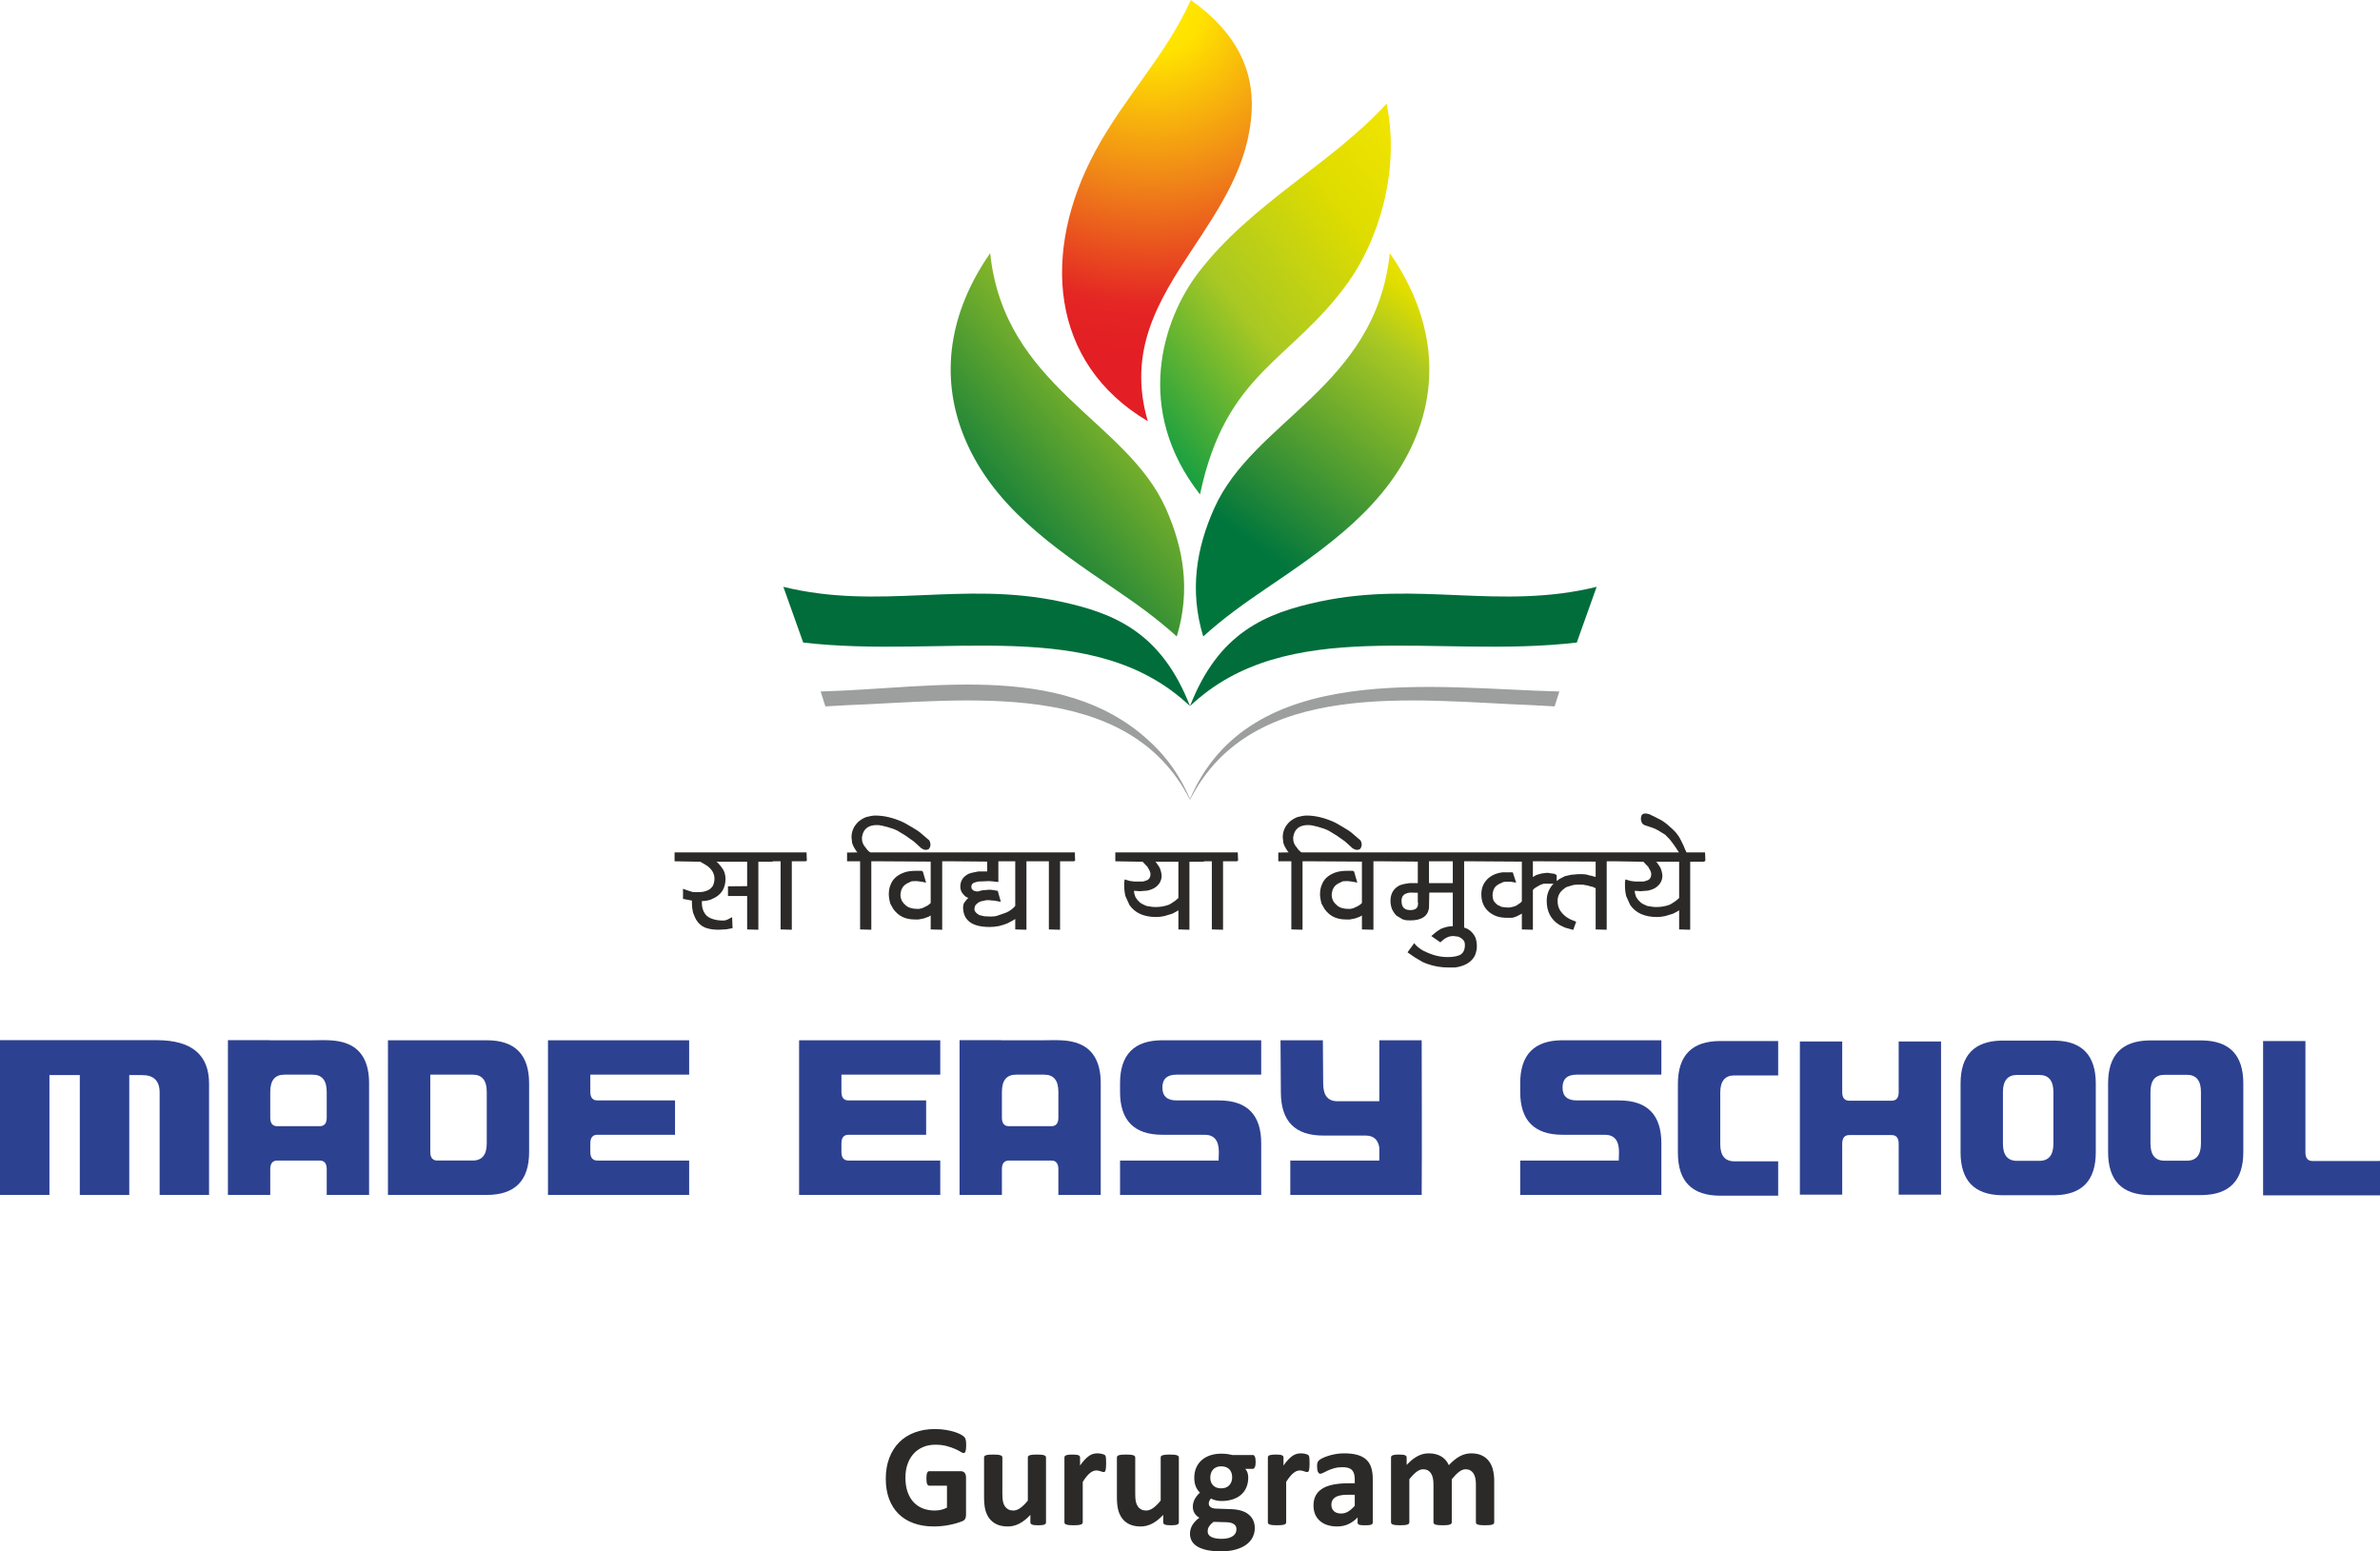 <?xml version="1.0" encoding="UTF-8"?>
<!DOCTYPE svg PUBLIC "-//W3C//DTD SVG 1.1//EN" "http://www.w3.org/Graphics/SVG/1.1/DTD/svg11.dtd">
<!-- Creator: CorelDRAW -->
<svg xmlns="http://www.w3.org/2000/svg" xml:space="preserve" width="121.175mm" height="78.975mm" version="1.1" style="shape-rendering:geometricPrecision; text-rendering:geometricPrecision; image-rendering:optimizeQuality; fill-rule:evenodd; clip-rule:evenodd"
viewBox="0 0 12103.3 7888.19"
 xmlns:xlink="http://www.w3.org/1999/xlink"
 xmlns:xodm="http://www.corel.com/coreldraw/odm/2003">
 <defs>
  <style type="text/css">
   <![CDATA[
    .fil5 {fill:#9D9E9E}
    .fil6 {fill:#E31E24}
    .fil4 {fill:#016D3B}
    .fil8 {fill:#2B2A29;fill-rule:nonzero}
    .fil7 {fill:#2D4191;fill-rule:nonzero}
    .fil1 {fill:url(#id4)}
    .fil2 {fill:url(#id5)}
    .fil0 {fill:url(#id6)}
    .fil3 {fill:url(#id7)}
   ]]>
  </style>
    <mask id="id0">
  <linearGradient id="id1" gradientUnits="userSpaceOnUse" x1="6051.63" y1="6849.65" x2="10558.95" y2="6849.65">
   <stop offset="0" style="stop-opacity:1; stop-color:white"/>
   <stop offset="1" style="stop-opacity:0; stop-color:white"/>
  </linearGradient>
     <rect style="fill:url(#id1)" x="6042.84" y="6789.11" width="4524.91" height="121.08"/>
    </mask>
    <mask id="id2">
  <linearGradient id="id3" gradientUnits="userSpaceOnUse" x1="6084.78" y1="6849.65" x2="1544.36" y2="6849.65">
   <stop offset="0" style="stop-opacity:1; stop-color:white"/>
   <stop offset="1" style="stop-opacity:0; stop-color:white"/>
  </linearGradient>
     <rect style="fill:url(#id3)" x="1535.55" y="6789.11" width="4558.03" height="121.08"/>
    </mask>
  <linearGradient id="id4" gradientUnits="userSpaceOnUse" x1="5671.16" y1="2177.9" x2="7301.68" y2="863.4">
   <stop offset="0" style="stop-opacity:1; stop-color:#009846"/>
   <stop offset="0.42" style="stop-opacity:1; stop-color:#A9C823"/>
   <stop offset="0.761" style="stop-opacity:1; stop-color:#DEDC00"/>
   <stop offset="1" style="stop-opacity:1; stop-color:#F1E400"/>
  </linearGradient>
  <linearGradient id="id5" gradientUnits="userSpaceOnUse" x1="4915.45" y1="2640.72" x2="6169.75" y2="1563.69">
   <stop offset="0" style="stop-opacity:1; stop-color:#00763D"/>
   <stop offset="0.741" style="stop-opacity:1; stop-color:#A9C823"/>
   <stop offset="0.902" style="stop-opacity:1; stop-color:#DEDC00"/>
   <stop offset="1" style="stop-opacity:1; stop-color:#F1E400"/>
  </linearGradient>
  <linearGradient id="id6" gradientUnits="userSpaceOnUse" xlink:href="#id5" x1="6416.38" y1="2803.05" x2="7409.73" y2="1496.94">
  </linearGradient>
  <radialGradient id="id7" gradientUnits="userSpaceOnUse" gradientTransform="matrix(1.675 0.055 -0.055 1.675 -3958 -335)" cx="5864.23" cy="21.41" r="1070.84" fx="5864.23" fy="21.41">
   <stop offset="0" style="stop-opacity:1; stop-color:#FFED00"/>
   <stop offset="0.141" style="stop-opacity:1; stop-color:#FFE200"/>
   <stop offset="0.502" style="stop-opacity:1; stop-color:#F08618"/>
   <stop offset="0.851" style="stop-opacity:1; stop-color:#E42624"/>
   <stop offset="1" style="stop-opacity:1; stop-color:#E31E24"/>
  </radialGradient>
 </defs>
 <g id="Layer_x0020_1">
  <g id="_1862765142416">
   <path class="fil0" d="M6118.84 3236.26c-70.61,-233.55 -35.26,-448.02 56.29,-652.4 201.43,-449.53 821.61,-616.55 892.66,-1296.7 211.57,304.2 254.17,625.29 136.89,923.04 -141.4,359.19 -461.17,575.52 -767.27,783.14 -106.77,72.43 -214.16,148.48 -318.57,242.92z"/>
   <path class="fil1" d="M6102.56 2514.19c-337.82,-431.15 -191.01,-889.42 -7.57,-1129.02 268.07,-350.15 676.55,-551.71 956.54,-858.12 72.33,354.98 -50.41,705.8 -194.94,907.65 -290.6,405.91 -622.95,454.2 -754.03,1079.49z"/>
   <path class="fil2" d="M5984.45 3236.26c70.62,-233.55 35.29,-448.02 -56.28,-652.4 -201.43,-449.53 -821.61,-616.55 -892.66,-1296.7 -211.55,304.2 -254.18,625.29 -136.9,923.04 141.41,359.19 461.2,575.52 767.28,783.14 106.75,72.43 214.17,148.48 318.56,242.92z"/>
   <path class="fil3" d="M5837.1 2141.68c-501.33,-296.65 -541.8,-863.19 -267.01,-1372.92 149.26,-276.81 361.21,-490.35 485.77,-768.75 237.42,168.14 318.63,360.41 309.54,559.57 -12.75,278.66 -161.83,495.05 -303.18,709.35 -170.61,258.67 -330.02,514.33 -225.11,872.75z"/>
   <path class="fil4" d="M6051.68 3590.36c145.79,-374.36 383.39,-473.22 662.87,-532.38 498.47,-105.17 914.78,46.3 1405.05,-74.07l-100.96 283.2c-715.71,84.15 -1474.26,-142.96 -1966.95,323.26 -145.83,-374.36 -383.44,-473.22 -662.91,-532.38 -498.48,-105.17 -914.78,46.3 -1405.1,-74.07l100.96 283.2c715.72,84.17 1474.24,-142.96 1967.04,323.26z"/>
   <path class="fil5" d="M6051.64 4062.77c-14.44,-33.8 -30.3,-65.59 -47.5,-95.64l-0.09 -0.11c-22.86,-39.86 -48.13,-76.53 -75.48,-110.12l-3.93 -4.64c-5.72,-6.91 -11.47,-13.79 -17.35,-20.43l-0.19 -0.21c-7.03,-7.91 -14.12,-15.66 -21.39,-23.22l-2.7 -2.73c-437.9,-452.15 -1131.45,-305.4 -1705.51,-289.82l-0.05 0 -4.1 0.09 24.03 75.84c48.03,-2.65 102.55,-5.85 114.95,-6.31 592.37,-22.61 1421.95,-141.33 1738.07,479.39l2.16 0 0.29 0c316.13,-620.72 1145.7,-502 1738.07,-479.39 12.42,0.46 66.93,3.67 114.95,6.31l24.03 -75.82c-632.75,-15.01 -1574.15,-164.56 -1878.28,546.81z"/>
   <polygon class="fil6" style="mask:url(#id0)" points="10558.95,6797.92 6051.65,6797.92 6051.65,6901.38 10558.95,6901.38 "/>
   <polygon class="fil6" style="mask:url(#id2)" points="1544.36,6797.92 6084.77,6797.92 6084.77,6901.38 1544.36,6901.38 "/>
   <path class="fil7" d="M1972.89 5289.48l502.43 0c143.64,0 215.47,72.9 215.47,218.47l0 349.52c0,145.59 -71.83,218.46 -215.47,218.46l-502.43 0 0 -670.73 215.32 0 0 452.27c0,29.06 11.94,43.6 35.98,43.6l179.48 0c47.77,0 71.66,-29.06 71.66,-87.23l0 -262.27c0,-58.16 -23.88,-87.23 -71.66,-87.23l-430.77 0 0 -174.86z"/>
   <path class="fil7" d="M1771.49 5309.24c70.3,30.6 105.46,96.88 105.46,198.72l0 567.98 -215.46 0 0 -131.04c0,-29.09 -11.94,-43.83 -35.83,-43.83l-215.31 0c-23.85,0 -35.81,14.5 -35.99,43.15l0 131.71 -0.01 0 -215.29 0 0 -415.06 0 -29.57 0 -109.34 0 -14.01 0 -219.02 211.86 0 0 0.58 3.44 -0.02 210.71 0c61.07,0 127.92,-5.73 186.41,19.75zm-397.12 374.25c0.18,28.59 12.14,42.94 35.99,42.94l215.31 0c23.89,0 35.83,-14.54 35.83,-43.62l0 -131.23c0,-58.17 -23.89,-87.24 -71.68,-87.24l-143.62 0c-47.89,0 -71.83,29.07 -71.83,87.24l0 131.9z"/>
   <path class="fil7" d="M657.36 5466.6l0 609.24 -2.04 0 0 0.35 -247.45 0 0 -0.35 -2.05 0 0 -609.24 -154.43 0 0 609.09 -251.39 0 0 -609.09 0 -24.92 0 -63.85 0 -88.81 797.39 0c177.09,0 265.74,74.07 265.74,221.9l0 564.77 -251.31 0 0 -520.31c0,-59.23 -29.54,-88.79 -88.63,-88.79l-65.83 0z"/>
   <path class="fil7" d="M4063.74 5289.49l717.88 0 0 174.85 -502.59 0 0 87.24c0,29.24 11.96,43.79 35.99,43.79l394.79 0 0 174.67 -394.79 0c-24.03,0 -35.99,14.55 -35.99,43.8l0 43.63c0,29.07 11.96,43.6 35.99,43.6l466.6 0 0 174.86 -502.59 0 -215.3 0 0 -218.46 0 -393.13 0 -59.14 0 -115.71z"/>
   <path class="fil7" d="M7014.42 6075.93l-452.73 0 0 -174.86 452.73 0 0 -65.92c-6.38,-40.76 -29.98,-61.08 -69.92,-61.08l-215.46 0c-143.46,0 -214.34,-72.88 -215.29,-218.46l-1.78 -266.12 215.31 0 1.76 222.48c0.46,58.15 24.04,87.44 71.83,87.44l213.55 0 0 -309.92 215.46 0c0,262.27 1.78,524.21 0,786.44l-12.08 0 -203.38 0z"/>
   <path class="fil7" d="M5492.25 5309.24c70.3,30.6 105.47,96.88 105.47,198.72l0 567.98 -215.46 0 0 -131.04c0,-29.09 -11.95,-43.83 -35.84,-43.83l-215.31 0c-23.86,0 -35.79,14.5 -35.98,43.15l0 131.71 -0.01 0 -215.3 0 0 -415.06 0 -29.57 0 -109.34 0 -14.01 0 -219.02 211.86 0 0 0.58 3.45 -0.02 210.69 0c61.09,0 127.93,-5.73 186.42,19.75zm-397.11 374.25c0.19,28.59 12.12,42.94 35.98,42.94l215.31 0c23.89,0 35.84,-14.54 35.84,-43.62l0 -131.23c0,-58.17 -23.9,-87.24 -71.68,-87.24l-143.63 0c-47.88,0 -71.82,29.07 -71.82,87.24l0 131.9z"/>
   <path class="fil7" d="M6413.79 5289.49l0 174.85 -430.75 0c-47.79,0 -71.84,21.8 -71.84,65.41 0,43.81 24.04,65.61 71.84,65.61l215.3 0c143.63,0 215.46,72.74 215.46,218.47 0,87.36 0,174.72 0,262.09l-717.88 0 0 -174.86 501.18 0 1.25 -43.6c0,-58.15 -23.9,-87.43 -71.68,-87.43l-215.46 0c-143.48,0 -215.3,-72.69 -215.3,-218.46l0 -43.63c0,-145.57 71.82,-218.46 215.3,-218.46l323.12 0 179.47 0z"/>
   <path class="fil7" d="M8448.77 5289.49l0 174.85 -430.74 0c-47.79,0 -71.83,21.8 -71.83,65.41 0,43.81 24.03,65.61 71.83,65.61l215.3 0c143.63,0 215.45,72.74 215.45,218.47 0,87.36 0,174.72 0,262.09l-717.87 0 0 -174.86 501.18 0 1.25 -43.6c0,-58.15 -23.9,-87.43 -71.68,-87.43l-215.45 0c-143.49,0 -215.31,-72.69 -215.31,-218.46l0 -43.63c0,-145.57 71.82,-218.46 215.31,-218.46l323.11 0 179.46 0z"/>
   <path class="fil7" d="M9042.8 5293.39l-294.53 0c-143.64,0 -215.47,72.9 -215.47,218.48l0 349.5c0,145.59 71.83,218.48 215.47,218.48l294.53 0 0 -174.86 -0.35 0 -222.53 0c-47.76,0 -71.66,-29.07 -71.66,-87.23l0 -262.28c0,-58.15 23.89,-87.23 71.66,-87.23l222.88 0 0 -174.86z"/>
   <path class="fil7" d="M9368.47 5553.93c0.19,28.59 12.14,42.96 35.99,42.96l215.31 0c23.89,0 35.83,-14.55 35.83,-43.63l0 -257.54 215.46 0 0 778.65 -215.46 0 0 -259.03c0,-29.08 -11.94,-43.81 -35.83,-43.81l-215.31 0c-23.85,0 -35.8,14.49 -35.99,43.13l0 259.71 0 0 -215.31 0 0 -543.05 0 -29.57 0 -206.04 215.31 0 0 258.21z"/>
   <path class="fil7" d="M10370.81 5902.65l-113.4 0c-47.76,0 -71.66,-29.07 -71.66,-87.23l0 -262.28c0,-58.15 23.89,-87.23 71.66,-87.23l113.4 0c47.78,0 71.67,29.08 71.67,87.23l0 262.28c0,58.16 -23.88,87.23 -71.67,87.23zm78.93 -611.6l-7.26 0 -256.72 0 -7.26 0 0 0.08c-138.8,2.44 -208.2,75.3 -208.2,218.39l0 349.51c0,143.12 69.41,215.98 208.2,218.41l0 0.07 7.26 0 256.72 0 7.26 0 0 -0.07c138.81,-2.44 208.2,-75.29 208.2,-218.41l0 -349.51c0,-143.09 -69.4,-215.96 -208.2,-218.39l0 -0.08z"/>
   <path class="fil7" d="M11121.08 5901.87l-113.4 0c-47.77,0 -71.66,-29.07 -71.66,-87.25l0 -262.25c0,-58.18 23.88,-87.25 71.66,-87.25l113.4 0c47.77,0 71.67,29.07 71.67,87.25l0 262.25c0,58.18 -23.89,87.25 -71.67,87.25zm78.92 -611.59l-7.25 0 -256.72 0 -7.26 0 0 0.07c-138.81,2.43 -208.2,75.3 -208.2,218.39l0 349.51c0,143.11 69.4,215.97 208.2,218.4l0 0.07 7.26 0 256.72 0 7.25 0 0 -0.07c138.81,-2.44 208.21,-75.29 208.21,-218.4l0 -349.51c0,-143.09 -69.41,-215.97 -208.21,-218.39l0 -0.07z"/>
   <path class="fil7" d="M12103.3 6078.23l-594.53 0 0 -784.8 215.31 0 0 566.32c0,29.07 11.95,43.62 35.99,43.62l333.83 0c3.25,0 6.38,-0.14 9.41,-0.41l0 175.26z"/>
   <path class="fil7" d="M2786.74 5289.49l717.88 0 0 174.85 -502.59 0 0 87.24c0,29.23 11.96,43.79 35.99,43.79l394.79 0 0 174.67 -394.79 0c-24.03,0 -35.99,14.55 -35.99,43.8l0 43.63c0,29.07 11.96,43.6 35.99,43.6l466.6 0 0 174.86 -502.59 0 -215.3 0 0 -218.46 0 -393.13 0 -93.39 0 -81.46z"/>
   <path class="fil8" d="M3933.03 4377.13l-3.91 0 0 4.68 -72.57 0 0 345.72 -56.96 -1.56 0 -170.13 -97.56 0 0 -49.17 97.56 -0.77 0 -124.09 -156.1 0 9.37 7.8 14.82 17.82c14.56,17.69 21.85,37.86 21.85,60.61 0,44.1 -17.68,75.96 -53.07,95.75l-22.63 10.79c-14.05,4.69 -28.62,7.02 -43.71,7.02l-0.77 3.12 0 7.03c0,22.37 5.71,41.1 17.16,56.19 7.8,10.93 19.9,19.12 36.29,24.58 16.4,5.46 34.21,8.19 53.46,8.19l12.5 -0.91 13.27 -5.07 21.06 -11.19 2.35 55.93 -30.3 5.73 -39.15 2.33c-29.01,0 -52.68,-3.77 -71.02,-11.31 -18.35,-7.54 -33.17,-20.69 -44.62,-39.41 -5.19,-9.37 -10.54,-21.85 -16.25,-37.47 -3.66,-16.64 -5.46,-31.73 -5.46,-45.26l0 -14.82 -45.27 -8.6 0 -51.5 26.54 9.49 24.96 7.67 21.08 0 9.37 0c16.65,0 32.51,-3.64 47.59,-10.93 8.86,-4.67 16.4,-11.96 22.63,-21.84 5.21,-11.97 7.81,-23.94 7.81,-35.9 0,-23.94 -11.45,-45.01 -34.33,-63.22l-6.25 -3.91 -13.26 -8.59 -9.37 -4.67 -7.8 -5.46 -131.89 -2.35 0 -45.27 501.04 0 1.56 42.93zm170.15 0l-3.91 0 0 2.34 -72.57 0 0 348.07 -56.98 -1.56 0 -346.51 -66.34 0 0 -45.27 198.25 0 1.56 42.93zm629.03 -81.16l-3.12 12.49 -7.03 10.15 -6.25 1.56 -7.02 1.56 -12.49 -2.34 -13.26 -7.81 -4.67 -4.67 -32 -28.89 -42.15 -29.66 -39.8 -24.19c-8.33,-4.16 -16.12,-7.54 -23.41,-10.15 -7.28,-2.6 -16.78,-5.58 -28.48,-8.97 -11.71,-3.38 -21.72,-5.85 -30.05,-7.41 -8.32,-1.56 -16.13,-2.35 -23.4,-2.35 -35.91,0 -59.32,13.53 -70.25,40.59 -1.56,5.19 -2.87,9.75 -3.91,13.65 -1.04,3.91 -1.56,8.46 -1.56,13.65 0,9.37 1.56,17.82 4.67,25.36 3.14,7.54 8.85,16 17.17,25.37l4.69 7.02 3.91 3.13 3.9 4.67 8.58 5.46 79.62 0 1.56 45.27 -76.48 0 0 348.07 -56.98 -1.56 0 -346.51 -66.34 0 0 -44.48 53.08 -0.79 -4.67 -4.67 -10.16 -15.74c-4.68,-7.28 -8.84,-16.39 -12.48,-27.45l-3.14 -28.87c0,-30.84 11.72,-57.23 35.13,-79.23 9.89,-8.85 22.89,-16.77 39.02,-23.54 19.77,-5.19 35.37,-7.8 46.82,-7.8 22.36,0 45.01,2.73 67.89,8.19 22.9,5.47 46.06,13.4 69.46,23.8 2.09,0.52 7.55,3.26 16.4,8.2 8.84,4.93 19.77,11.32 32.77,19.13 8.32,4.67 17.04,10.02 26.15,15.98 9.1,5.99 17.04,12.12 23.79,18.35l38.24 32.78 3.91 9.37 2.35 12.49 -3.91 0.78 3.91 0zm135.78 81.16l-3.9 0 0 2.34 -72.58 0 0 348.07 -58.53 -1.56 0 -71.02 -11.84 6.77 -23.53 8.44 -25.9 5.07 -20.55 0c-23.03,0 -43.44,-4.16 -61.27,-12.62 -17.82,-8.32 -33.55,-21.97 -47.2,-40.84l-14.96 -26.66c-2.08,-6.76 -3.91,-14.82 -5.46,-23.94 -1.56,-9.11 -2.35,-17.17 -2.35,-23.92 0,-16.78 2.6,-32 7.81,-45.54l6.23 -14.17c11.98,-23.02 33.3,-40.05 63.99,-51.11 16.14,-5.73 36.43,-8.6 60.89,-8.6l15.61 0 10.14 0c3.12,0 5.98,1.31 8.59,4.04l16.38 56.06 -28.09 -5.46 -22.63 -2.35c-9.89,0 -16.79,0.27 -20.7,0.79 -3.89,0.52 -8.19,2.35 -12.86,5.46 -19.26,6.76 -32.78,18.73 -40.59,35.9 -2.6,7.81 -4.42,16.39 -5.46,25.75 0,21.33 7.67,38.5 22.9,51.52 13.13,14.56 34.07,21.84 63.08,21.84 2.6,0 5.46,0 8.59,0 6.89,-1.56 11.84,-2.6 15.08,-3.12l23.55 -10.94 11.84 -7.79 8.71 -7.81 0 -210.72 -255.21 -1.56 0 -45.27 388.66 0 1.56 42.93zm429.24 0l-3.91 0 0 2.34 -73.36 0 0 348.07 -56.96 -1.56 0 -53.07 -14.18 8.59 -25.37 13.26c-10.54,4.68 -24.96,9.37 -43.44,14.04 -15.21,3.12 -30.96,4.68 -47.34,4.68 -90,0 -135.02,-33.95 -135.02,-101.72l2.35 -13.9c1.56,-5.21 5.19,-10.93 10.93,-17.18l9.36 -11.58 4.69 -3.13 -8.59 -3.91c-5.2,-2.08 -9.63,-5.44 -13.27,-10.27 -13,-11.97 -19.51,-26.41 -19.51,-43.18 0,-29.27 13.79,-50.99 41.37,-65.03 9.88,-4.3 27.06,-8.46 51.5,-12.62l21.08 0 19.52 0 3.12 0 0 -49.96 -181.85 -1.56 0 -45.27 457.34 0 1.56 42.93zm-134.23 2.34l-85.86 0 0 105.37 -28.1 -3.12 -19.5 -1.58 -36.68 1.58c-9.38,0 -16.27,0.38 -20.69,1.16 -4.42,0.92 -11.06,2.87 -19.91,6.11 -5.19,1.56 -9.37,6.76 -12.49,15.36 0,6.75 0.52,11.58 1.56,14.42 5.21,7.15 10.93,11.33 17.17,12.24l12.49 2.21 24.19 -6.24 37.47 -3.13 6.24 0.79 3.91 0 3.12 0.77 3.12 0 6.25 0.79 9.37 2.35 9.36 0.77 15.61 56.19 -31.22 -5.71 -32 -2.87c-10.4,0 -19.25,1.29 -26.52,3.91 -15.09,1.56 -28.1,8.71 -39.02,21.59 -3.13,5.19 -4.95,11.83 -5.47,20.16 0,10.79 8.07,20.81 24.19,30.17l24.98 6.11 31.22 1.56c6.37,0 12.36,-0.27 18.2,-0.79 5.73,-0.52 11.33,-1.56 16.52,-3.12l36.43 -12.62c15.74,-4.67 31.08,-13.52 45.79,-26.67l10.28 -10.93 0 -226.84zm304.37 -2.34l-3.91 0 0 2.34 -72.57 0 0 348.07 -56.98 -1.56 0 -346.51 -66.33 0 0 -45.27 198.24 0 1.56 42.93zm658.69 0l-3.91 0 0 4.68 -73.36 0 0 345.72 -56.19 -1.56 0 -97.56 -10.92 7.02 -21.22 10.94 -39.28 11.7c-14.17,3.13 -27.96,4.69 -41.61,4.69 -62.31,0 -107.57,-20.3 -135.81,-60.88l-20.41 -45.26c-4.17,-16.66 -6.25,-34.61 -6.25,-53.87l0 -16.38 2.35 -14.83 25.75 7.81 24.19 3.12 39.81 0c4.16,0 10.14,-1.56 17.94,-4.67 15.61,-4.18 23.42,-15.36 23.42,-33.56 0,-4.17 -1.04,-8.86 -3.13,-14.05 -2.08,-5.19 -4.94,-10.41 -8.58,-15.61 -1.57,-5.19 -5.98,-10.93 -13.27,-17.16l-14.82 -15.61 -138.93 -2.35 0 -45.27 452.66 0 1.57 42.93zm-133.46 4.68l-116.28 0 5.46 7.02 10.93 15.48c7.28,10.4 12.23,25.88 14.82,46.56 0,28.5 -13.26,50.48 -39.8,66.09 -8.33,4.54 -19.25,8.44 -32.77,11.58l-39.02 3.12 -28.88 -2.35c0,7.29 0.52,12.24 1.56,14.83l5.47 17.17 10.27 14.82 13.4 13.27c7.27,5.72 18.33,11.44 32.9,17.17 8.97,1.56 16.91,2.87 24.06,3.91 7.02,1.04 14.44,1.56 22.38,1.56 24.58,0 47.59,-4.18 69.19,-12.49l16.39 -10.02 15.73 -10.93 14.18 -12.5 0 -184.3zm303.59 -4.68l-3.91 0 0 2.34 -72.57 0 0 348.07 -56.98 -1.56 0 -346.51 -66.34 0 0 -45.27 198.25 0 1.56 42.93zm629.03 -81.16l-3.12 12.49 -7.03 10.15 -6.25 1.56 -7.02 1.56 -12.49 -2.34 -13.26 -7.81 -4.67 -4.67 -32 -28.89 -42.15 -29.66 -39.8 -24.19c-8.33,-4.16 -16.12,-7.54 -23.41,-10.15 -7.28,-2.6 -16.78,-5.58 -28.48,-8.97 -11.71,-3.38 -21.72,-5.85 -30.05,-7.41 -8.32,-1.56 -16.13,-2.35 -23.4,-2.35 -35.91,0 -59.32,13.53 -70.25,40.59 -1.56,5.19 -2.87,9.75 -3.91,13.65 -1.04,3.91 -1.56,8.46 -1.56,13.65 0,9.37 1.56,17.82 4.67,25.36 3.14,7.54 8.86,16 17.17,25.37l4.69 7.02 3.91 3.13 3.9 4.67 8.58 5.46 79.62 0 1.56 45.27 -76.48 0 0 348.07 -56.98 -1.56 0 -346.51 -66.34 0 0 -44.48 53.08 -0.79 -4.67 -4.67 -10.16 -15.74c-4.68,-7.28 -8.84,-16.39 -12.48,-27.45l-3.14 -28.87c0,-30.84 11.72,-57.23 35.13,-79.23 9.89,-8.85 22.89,-16.77 39.02,-23.54 19.77,-5.19 35.37,-7.8 46.82,-7.8 22.36,0 45.01,2.73 67.9,8.19 22.89,5.47 46.05,13.4 69.45,23.8 2.09,0.52 7.55,3.26 16.4,8.2 8.84,4.93 19.77,11.32 32.77,19.13 8.32,4.67 17.04,10.02 26.15,15.98 9.1,5.99 17.04,12.12 23.79,18.35l38.24 32.78 3.91 9.37 2.35 12.49 -3.91 0.78 3.91 0zm135.78 81.16l-3.9 0 0 2.34 -72.58 0 0 348.07 -58.53 -1.56 0 -71.02 -11.84 6.77 -23.53 8.44 -25.9 5.07 -20.55 0c-23.03,0 -43.44,-4.16 -61.27,-12.62 -17.82,-8.32 -33.55,-21.97 -47.2,-40.84l-14.96 -26.66c-2.08,-6.76 -3.91,-14.82 -5.46,-23.94 -1.56,-9.11 -2.35,-17.17 -2.35,-23.92 0,-16.78 2.6,-32 7.81,-45.54l6.23 -14.17c11.98,-23.02 33.3,-40.05 63.99,-51.11 16.14,-5.73 36.43,-8.6 60.89,-8.6l15.61 0 10.14 0c3.12,0 5.98,1.31 8.59,4.04l16.38 56.06 -28.09 -5.46 -22.63 -2.35c-9.89,0 -16.79,0.27 -20.7,0.79 -3.89,0.52 -8.19,2.35 -12.86,5.46 -19.26,6.76 -32.78,18.73 -40.59,35.9 -2.6,7.81 -4.42,16.39 -5.46,25.75 0,21.33 7.67,38.5 22.9,51.52 13.13,14.56 34.07,21.84 63.08,21.84 2.6,0 5.46,0 8.59,0 6.89,-1.56 11.84,-2.6 15.08,-3.12l23.55 -10.94 11.84 -7.79 8.71 -7.81 0 -210.72 -255.21 -1.56 0 -45.27 388.66 0 1.56 42.93zm461.25 0l-3.91 0 0 2.34 -72.57 0 0 348.07 -57.75 -1.56 0 -187.3 -119.42 0 -1.56 78.44c-6.23,41.88 -37.98,62.83 -95.21,62.83 -9.37,0 -16.13,-0.27 -20.3,-0.79 -4.17,-0.52 -10.4,-2.08 -18.73,-4.67l-31.22 -18.73c-8.31,-8.33 -15.86,-19.27 -22.62,-32.79 -5.2,-14.03 -7.8,-28.09 -7.8,-42.13 0,-37.99 16.51,-64.78 49.42,-80.39l19.64 -5.47 29.02 -4.67 40.84 0 0 -109.27 -178.73 -1.56 0 -45.27 489.34 0 1.56 42.93zm-131.9 117.06l-2.33 0 0 -114.72 -120.98 0 0 110.83 123.3 0 0 3.9zm-180.27 91.7l0 -46.44 -40.98 -0.78 -13.91 3.12 -7.68 3.13c-5.71,1.95 -10.92,6.63 -15.47,13.92 -3.13,6.1 -4.68,12.62 -4.68,19.25 0,14.43 2.34,25.62 7.02,33.29 7.29,10.81 19.78,16.27 37.47,16.27 16.13,0 27.31,-3.91 33.56,-11.58l4.68 -10.15 1.56 -13.14 -1.56 -6.89zm300.46 227.49c0,13.14 -3.39,28.37 -10.15,45.67 -7.28,14.04 -17.95,26.14 -32,36.16 -18.2,12.49 -41.35,20.68 -69.45,24.32l-31.22 0c-19.77,0 -38.88,-1.56 -57.36,-4.68 -18.47,-3.12 -37.59,-8.33 -57.35,-15.6 -10.94,-3.65 -22.38,-9.37 -34.34,-17.17l-24.98 -14.83 -35.89 -24.97 34.33 -46.83c8.32,13.27 23.94,26.28 46.82,39.15 21.32,10.54 41.88,18.6 61.66,23.94 19.77,5.32 40.57,7.93 62.44,7.93 23.92,0 44.23,-3.39 60.87,-10.28 17.17,-8.98 25.76,-26.15 25.76,-51.51 0,-7.93 -1.31,-14.31 -3.91,-18.99 -6.76,-10.54 -16.91,-18.21 -30.43,-23.03l-23.42 -3.12c-12.49,0 -23.15,2.21 -31.98,6.5l-14.05 7.42 -21.08 18.08 -46.05 -32 26.54 -22.23 21.84 -14.18c11.45,-4.81 21.85,-8.2 31.21,-10.41 9.37,-2.08 20.56,-3.12 33.56,-3.12 13.01,0 22.24,0.38 27.71,1.17 5.46,0.78 13.13,2.47 23.02,5.06 27.06,6.38 47.34,23.67 60.88,51.9 4.67,13.67 7.02,28.89 7.02,45.66zm405.84 -319.97l-3.27 0 -0.64 2.34 -11.71 -2.34 -31.21 0 -10.16 0 -9.36 0 -10.93 3.91 -9.37 3.9 -18.73 10.93c-6.24,3.26 -11.46,7.67 -15.61,13.4l0 201.99 -56.19 -1.56 0 -80.39 -21.97 11.85 -14.18 5.85 -12.62 3.38c-7.28,0 -12.1,0 -14.18,0l-13.25 0c-18.48,0 -34.61,-2.21 -48.78,-6.63 -14.17,-4.42 -28.1,-12.1 -41.75,-22.89 -26.15,-21.85 -39.28,-51.91 -39.28,-90.27 0,-35.25 13.53,-63.73 40.57,-85.58 18.23,-13.92 40.07,-22.51 65.57,-25.63l24.19 0 29.66 0 17.17 52.29 -28.1 -4.67 -13.26 0c-9.37,0 -16,0.25 -19.91,0.77 -3.91,0.52 -8.46,2.35 -13.65,5.46 -20.3,7.29 -33.57,18.73 -39.8,34.34 -3.64,9.89 -5.46,19.26 -5.46,28.1 0,9.89 1.83,19.25 5.46,28.1 4.28,6.77 10.79,13.79 19.77,21.08l21.33 10.14 26.8 3.13 13.38 0 14.19 -3.13c11.05,-2.08 19.5,-5.46 25.23,-10.14l14.17 -9.37 8.71 -8.59 0 -202.13 -238.82 -1.56 0 -45.27 356.67 0 1.56 45.27 -63.22 0 0 82.73 -2.35 -1.56 7.81 -4.69 5.46 -3.12 8.59 -4.68 25.75 -7.02 25.75 -3.12c7.29,0 12.24,0.52 14.83,1.56l14.82 2.34c4.18,0 7.55,0.52 10.15,1.56 2.61,1.05 5.98,3.13 10.16,6.25l0 43.7zm331.67 -116.28l-3.91 0 0 2.34 -73.36 0 0 348.07 -56.19 -1.56 0 -209.8 -6.23 -2.35 -9.5 -4.67 -11.83 -2.48 -12.5 -3.91 -13.39 -2.33 -11.84 -2.35 -22.77 0c-8.44,0 -14.69,0.26 -18.98,0.78 -4.18,0.52 -11.2,2.34 -21.22,5.47l-18.08 5.44c-5.19,2.1 -10.79,5.73 -16.51,10.94 -20.43,15.6 -30.69,35.64 -30.69,60.1 0,17.16 3.52,32.12 10.67,44.87 7.15,12.74 18.47,25.11 33.81,37.08l18.21 10.92 31.73 13.27 -14.94 41.36 -41.89 -11.71 -27.58 -13.27c-43.57,-26.53 -65.43,-67.38 -65.43,-122.52 0,-37.47 13.92,-68.94 41.63,-94.44l23.54 -17.17 27.45 -14.04 30.7 -7.03 35.37 -3.12 25.11 0c10.93,0 21.2,1.82 30.56,5.45l11.84 2.35 8.58 2.35 9.5 3.12 4.67 0 0 -77.27 -285.63 -1.56 0 -45.27 417.54 0 1.56 42.93zm424.56 0l-3.91 0 0 4.68 -73.36 0 0 345.72 -56.19 -1.56 0 -97.56 -10.92 7.02 -21.22 10.94 -39.28 11.7c-14.17,3.13 -27.96,4.69 -41.61,4.69 -62.31,0 -107.57,-20.3 -135.81,-60.88l-20.41 -45.26c-4.17,-16.66 -6.25,-34.61 -6.25,-53.87l0 -16.38 2.35 -14.83 25.75 7.81 24.19 3.12 39.81 0c4.16,0 10.14,-1.56 17.94,-4.67 15.61,-4.18 23.42,-15.36 23.42,-33.56 0,-4.17 -1.04,-8.86 -3.13,-14.05 -2.08,-5.19 -4.94,-10.41 -8.58,-15.61 -1.57,-5.19 -5.98,-10.93 -13.27,-17.16l-14.82 -15.61 -138.93 -2.35 0 -45.27 452.66 0 1.57 42.93zm-133.46 4.68l-116.28 0 5.46 7.02 10.93 15.48c7.28,10.4 12.23,25.88 14.82,46.56 0,28.5 -13.26,50.48 -39.8,66.09 -8.33,4.54 -19.25,8.44 -32.77,11.58l-39.02 3.12 -28.88 -2.35c0,7.29 0.52,12.24 1.56,14.83l5.46 17.17 10.28 14.82 13.39 13.27c7.28,5.72 18.34,11.44 32.91,17.17 8.97,1.56 16.91,2.87 24.06,3.91 7.02,1.04 14.44,1.56 22.38,1.56 24.58,0 47.59,-4.18 69.19,-12.49l16.39 -10.02 15.73 -10.93 14.18 -12.5 0 -184.3zm42.14 -32l-7.02 4.69 -26.54 0c0,-3.66 -2.35,-9.25 -7.02,-16.52l-20.29 -30.7 -17.96 -25.1 -12.49 -15.75 -14.05 -14.17c-3.12,-4.67 -8.06,-8.84 -14.82,-12.49l-13.27 -7.93 -14.82 -9.37 -17.16 -8.71 -18.73 -7.02 -33.57 -11.06 -10.14 -6.25 -5.46 -9.5 -3.12 -11.7 0 -7.94 0.77 -6.24 1.56 -5.46c1.56,-6.37 6.5,-10.27 14.83,-11.83l12.5 0 10.92 3.12c3.65,0 6.77,1.3 9.37,3.91l18.73 8.58 17.95 9.49 17.17 8.6 16.39 10.92 14.05 10.93 27.31 24.32 14.05 14.18 7.02 8.59 11.71 16.38 10.14 18.86 12.5 25.76 7.02 17.29 8.58 17.96 3.91 14.17z"/>
   <path class="fil8" d="M5625.04 7441.56c0,8.85 -0.22,16.15 -0.74,21.83 -0.52,5.68 -1.26,10.11 -2.17,13.27 -1,3.14 -2.39,5.39 -3.88,6.65 -1.65,1.26 -3.69,1.78 -6.2,1.78 -1.87,0 -4.17,-0.39 -6.68,-1.26 -2.39,-0.87 -5.17,-1.78 -8.33,-2.78 -3.04,-1 -6.43,-1.88 -10.08,-2.78 -3.79,-0.88 -7.85,-1.26 -12.28,-1.26 -5.17,0 -10.34,1 -15.5,3.17 -5.17,2.13 -10.6,5.29 -16.15,9.85 -5.55,4.39 -11.37,10.34 -17.44,17.63 -6.04,7.46 -12.48,16.57 -19.42,27.4l0 205.87c0,2.39 -0.77,4.52 -2.26,6.43 -1.42,1.87 -3.95,3.39 -7.59,4.64 -3.53,1.13 -8.33,2.14 -14.11,2.78 -5.94,0.62 -13.53,0.88 -22.61,0.88 -9.07,0 -16.66,-0.26 -22.57,-0.88 -5.81,-0.64 -10.63,-1.65 -14.14,-2.78 -3.66,-1.26 -6.17,-2.78 -7.56,-4.64 -1.52,-1.91 -2.27,-4.05 -2.27,-6.43l0 -330.16c0,-2.42 0.62,-4.55 1.88,-6.42 1.13,-1.91 3.4,-3.43 6.55,-4.68 3.3,-1.13 7.34,-2.13 12.38,-2.78 5.07,-0.62 11.5,-0.87 19.06,-0.87 7.94,0 14.4,0.25 19.57,0.87 5.17,0.65 9.21,1.65 12.12,2.78 2.78,1.26 4.78,2.78 6.04,4.68 1.26,1.87 1.91,4.01 1.91,6.42l0 41.15c8.56,-12.41 16.79,-22.48 24.35,-30.42 7.68,-7.95 15.01,-14.4 21.83,-19.06 6.94,-4.65 13.88,-7.94 20.83,-9.72 6.82,-1.91 13.73,-2.78 20.71,-2.78 3.14,0 6.69,0.13 10.34,0.51 3.65,0.36 7.56,1.01 11.47,1.88 3.95,0.9 7.46,1.91 10.37,2.91 3.04,1.16 5.16,2.3 6.55,3.56 1.27,1.26 2.27,2.65 2.91,4.04 0.62,1.52 1.14,3.52 1.65,6.17 0.49,2.52 0.88,6.42 1.14,11.63 0.25,5.16 0.35,12.11 0.35,20.93zm-305.64 299.38c0,2.39 -0.62,4.52 -1.88,6.43 -1.13,1.87 -3.3,3.39 -6.46,4.64 -3.03,1.13 -7.07,2.14 -12.24,2.78 -5.04,0.62 -11.34,0.88 -18.93,0.88 -8.2,0 -14.76,-0.26 -19.8,-0.88 -5.07,-0.64 -9.11,-1.65 -12.02,-2.78 -3.01,-1.26 -5.04,-2.78 -6.3,-4.64 -1.26,-1.91 -1.87,-4.05 -1.87,-6.43l0 -38.15c-18.19,19.58 -36.76,34.34 -55.68,44.19 -18.93,9.82 -38.47,14.76 -58.69,14.76 -22.7,0 -41.89,-3.66 -57.26,-11.12 -15.41,-7.3 -27.91,-17.54 -37.38,-30.26 -9.46,-12.88 -16.27,-27.65 -20.44,-44.57 -4.05,-16.93 -6.07,-37.99 -6.07,-63.12l0 -201.9c0,-2.42 0.64,-4.55 2.03,-6.42 1.39,-1.91 3.92,-3.43 7.43,-4.68 3.56,-1.13 8.46,-2.13 14.53,-2.78 6.04,-0.62 13.5,-0.87 22.45,-0.87 9.07,0 16.66,0.25 22.6,0.87 5.91,0.65 10.73,1.65 14.24,2.78 3.69,1.26 6.2,2.78 7.59,4.68 1.52,1.87 2.27,4.01 2.27,6.42l0 186.4c0,17.28 1.13,30.42 3.29,39.5 2.27,9.2 5.65,17.02 10.21,23.48 4.55,6.55 10.37,11.6 17.41,15.24 6.94,3.56 15.15,5.29 24.61,5.29 11.89,0 23.74,-4.26 35.73,-12.85 11.85,-8.59 24.74,-21.19 38.23,-37.63l0 -219.44c0,-2.42 0.62,-4.55 2.01,-6.42 1.39,-1.91 3.78,-3.43 7.46,-4.68 3.56,-1.13 8.33,-2.13 14.11,-2.78 5.94,-0.62 13.53,-0.87 22.61,-0.87 9.07,0 16.66,0.25 22.57,0.87 5.81,0.65 10.6,1.65 14.01,2.78 3.43,1.26 5.94,2.78 7.33,4.68 1.52,1.87 2.27,4.01 2.27,6.42l0 330.16zm-406 -391.62c0,7.07 -0.26,13.23 -0.87,18.41 -0.65,5.19 -1.52,9.37 -2.65,12.37 -1.13,3.17 -2.43,5.3 -4.04,6.43 -1.65,1.26 -3.56,1.91 -5.69,1.91 -3.26,0 -8.46,-2.27 -15.53,-6.69 -7.17,-4.39 -16.63,-9.33 -28.52,-14.5 -11.86,-5.19 -25.87,-10.11 -42.28,-14.5 -16.38,-4.42 -35.44,-6.71 -57.17,-6.71 -23.09,0 -44.02,4.07 -62.73,12.02 -18.8,8.04 -34.82,19.41 -48.05,34.04 -13.24,14.79 -23.48,32.33 -30.68,53.04 -7.17,20.54 -10.73,43.28 -10.73,68.25 0,27.39 3.69,51.51 10.86,72.44 7.33,20.83 17.53,38.23 30.55,52.39 13.11,13.98 28.91,24.61 47.18,31.81 18.41,7.17 38.76,10.69 60.85,10.69 10.83,0 21.57,-1.26 32.17,-3.65 10.73,-2.52 20.58,-6.3 29.66,-11.21l0 -111.6 -90.47 0c-4.42,0 -7.85,-2.74 -10.37,-8.3 -2.39,-5.55 -3.65,-14.92 -3.65,-28.29 0,-6.82 0.22,-12.6 0.87,-17.28 0.61,-4.65 1.65,-8.47 2.78,-11.25 1.26,-2.91 2.78,-4.9 4.42,-6.29 1.75,-1.39 3.78,-2.04 5.94,-2.04l161.53 0c3.91,0 7.42,0.65 10.46,2.04 3.17,1.39 5.82,3.39 8.21,6.16 2.26,2.66 4.17,5.94 5.29,9.73 1.26,3.91 1.91,8.33 1.91,13.24l0 190.82c0,7.46 -1.29,13.89 -3.91,19.45 -2.56,5.55 -7.82,9.98 -15.93,13.11 -7.94,3.3 -17.89,6.58 -29.77,10.11 -11.86,3.43 -24.09,6.42 -36.86,8.82 -12.63,2.52 -25.48,4.42 -38.49,5.55 -12.85,1.29 -25.87,1.91 -38.98,1.91 -38.24,0 -72.41,-5.56 -102.71,-16.54 -30.17,-10.98 -55.81,-26.87 -76.75,-47.7 -20.96,-20.84 -36.98,-46.19 -48.09,-76.23 -11.08,-30.03 -16.63,-63.98 -16.63,-101.96 0,-39.24 5.91,-74.45 17.77,-105.66 11.76,-31.26 28.55,-57.78 50.22,-79.62 21.7,-21.83 47.83,-38.49 78.65,-50.09 30.65,-11.6 64.85,-17.45 102.48,-17.45 20.81,0 39.6,1.43 56.65,4.33 16.93,2.91 31.78,6.29 44.55,10.47 12.63,4.04 23.22,8.43 31.55,13.1 8.46,4.81 14.27,8.85 17.54,12.38 3.43,3.43 5.81,8.33 7.2,14.63 1.52,6.2 2.26,15.53 2.26,27.91zm1081.57 391.62c0,2.39 -0.65,4.52 -1.91,6.43 -1.13,1.87 -3.3,3.39 -6.43,4.64 -3.04,1.13 -7.07,2.14 -12.24,2.78 -5.04,0.62 -11.38,0.88 -18.93,0.88 -8.21,0 -14.76,-0.26 -19.84,-0.88 -5.03,-0.64 -9.07,-1.65 -11.98,-2.78 -3.01,-1.26 -5.04,-2.78 -6.3,-4.64 -1.26,-1.91 -1.91,-4.05 -1.91,-6.43l0 -38.15c-18.15,19.58 -36.72,34.34 -55.64,44.19 -18.93,9.82 -38.5,14.76 -58.69,14.76 -22.7,0 -41.89,-3.66 -57.3,-11.12 -15.37,-7.3 -27.9,-17.54 -37.34,-30.26 -9.46,-12.88 -16.31,-27.65 -20.45,-44.57 -4.04,-16.93 -6.07,-37.99 -6.07,-63.12l0 -201.9c0,-2.42 0.65,-4.55 2.04,-6.42 1.39,-1.91 3.91,-3.43 7.43,-4.68 3.52,-1.13 8.46,-2.13 14.53,-2.78 6.04,-0.62 13.47,-0.87 22.44,-0.87 9.08,0 16.67,0.25 22.61,0.87 5.91,0.65 10.73,1.65 14.24,2.78 3.66,1.26 6.17,2.78 7.56,4.68 1.52,1.87 2.29,4.01 2.29,6.42l0 186.4c0,17.28 1.14,30.42 3.3,39.5 2.27,9.2 5.65,17.02 10.21,23.48 4.52,6.55 10.34,11.6 17.41,15.24 6.94,3.56 15.15,5.29 24.61,5.29 11.86,0 23.74,-4.26 35.69,-12.85 11.89,-8.59 24.74,-21.19 38.27,-37.63l0 -219.44c0,-2.42 0.62,-4.55 2.01,-6.42 1.39,-1.91 3.78,-3.43 7.42,-4.68 3.56,-1.13 8.37,-2.13 14.15,-2.78 5.94,-0.62 13.5,-0.87 22.6,-0.87 9.08,0 16.64,0.25 22.58,0.87 5.81,0.65 10.59,1.65 14.01,2.78 3.4,1.26 5.91,2.78 7.33,4.68 1.49,1.87 2.27,4.01 2.27,6.42l0 330.16zm390.59 -307.07c0,11.86 -1.39,20.58 -4.18,26.23 -2.65,5.68 -5.94,8.59 -9.98,8.59l-38.72 0c5.42,5.94 9.21,12.64 11.6,20.06 2.42,7.59 3.56,15.41 3.56,23.48 0,19.19 -3.3,36.25 -9.6,51.13 -6.45,14.89 -15.66,27.52 -27.65,37.73 -11.86,10.21 -26.39,17.93 -43.15,23.22 -16.92,5.3 -35.72,7.95 -56.42,7.95 -10.6,0 -20.71,-1.26 -30.29,-3.92 -9.7,-2.52 -17.03,-5.55 -22.22,-8.94 -3.01,3.13 -5.65,6.94 -7.91,11.47 -2.43,4.42 -3.56,9.33 -3.56,14.79 0,7.17 3.17,13.07 9.46,17.63 6.2,4.55 15.02,7.08 26.39,7.59l80.27 2.91c18.67,0.75 35.47,3.4 50.09,7.95 14.63,4.51 27.04,10.98 36.99,19.32 9.98,8.17 17.67,18.18 22.96,29.65 5.29,11.63 7.95,24.84 7.95,39.63 0,16.28 -3.66,31.52 -10.73,45.93 -7.17,14.5 -17.93,27 -32.17,37.6 -14.4,10.63 -32.33,18.93 -53.91,25.13 -21.57,6.2 -46.67,9.21 -75.58,9.21 -28.03,0 -52,-2.27 -71.93,-6.69 -19.84,-4.42 -36.11,-10.6 -48.74,-18.41 -12.73,-7.98 -21.92,-17.31 -27.74,-28.3 -5.81,-10.98 -8.73,-22.96 -8.73,-36.08 0,-8.07 1.01,-15.92 3.17,-23.22 2.14,-7.43 5.17,-14.5 9.21,-21.34 4.04,-6.65 9.11,-13.21 15.02,-19.29 5.9,-6.2 12.63,-12.11 20.32,-17.8 -10.6,-5.68 -18.8,-13.36 -24.61,-23.09 -5.78,-9.72 -8.69,-20.45 -8.69,-32.07 0,-14.5 3.39,-27.74 9.95,-39.72 6.68,-12.02 15.4,-22.74 26,-32.46 -8.69,-8.56 -15.54,-18.9 -20.71,-30.91 -5.16,-12.11 -7.82,-27.13 -7.82,-45.06 0,-19.31 3.43,-36.46 10.21,-51.61 6.72,-15.15 16.18,-27.91 28.3,-38.33 11.99,-10.5 26.49,-18.45 43.15,-24 16.8,-5.55 35.34,-8.33 55.52,-8.33 10.37,0 20.32,0.61 29.81,1.77 9.46,1.27 18.28,2.92 26.35,5.04l104.62 0c4.17,0 7.59,2.78 10.24,8.2 2.53,5.43 3.92,14.5 3.92,27.39zm-119.51 78.11c0,-17.64 -4.94,-31.53 -14.79,-41.38 -9.82,-9.85 -23.71,-14.76 -41.76,-14.76 -9.08,0 -17.15,1.52 -23.97,4.65 -6.94,3.04 -12.63,7.2 -17.28,12.5 -4.55,5.3 -7.97,11.47 -10.11,18.55 -2.29,7.1 -3.3,14.4 -3.3,21.95 0,16.8 4.94,30.04 14.79,39.76 9.82,9.73 23.48,14.66 40.99,14.66 9.37,0 17.54,-1.52 24.35,-4.42 6.98,-3.04 12.64,-7.07 17.18,-12.24 4.65,-5.17 8.08,-11.12 10.47,-17.93 2.3,-6.81 3.43,-13.89 3.43,-21.34zm21.83 263.13c0,-10.98 -4.42,-19.57 -13.27,-25.35 -8.95,-5.94 -21.06,-9.21 -36.6,-9.59l-66.24 -1.91c-6.3,4.68 -11.5,9.24 -15.28,13.49 -3.91,4.29 -6.94,8.34 -9.33,12.38 -2.27,3.94 -3.79,7.72 -4.52,11.37 -0.78,3.66 -1.16,7.56 -1.16,11.5 0,12.22 6.19,21.57 18.67,28.01 12.5,6.42 30.06,9.59 52.65,9.59 14.11,0 26,-1.39 35.59,-4.29 9.56,-2.78 17.28,-6.55 23.22,-11.24 5.91,-4.68 10.08,-9.85 12.6,-15.63 2.43,-5.81 3.69,-11.89 3.69,-18.32zm371.79 -333.55c0,8.85 -0.26,16.15 -0.74,21.83 -0.52,5.68 -1.3,10.11 -2.17,13.27 -1,3.14 -2.39,5.39 -3.91,6.65 -1.65,1.26 -3.69,1.78 -6.2,1.78 -1.88,0 -4.14,-0.39 -6.65,-1.26 -2.43,-0.87 -5.2,-1.78 -8.37,-2.78 -3.04,-1 -6.42,-1.88 -10.08,-2.78 -3.78,-0.88 -7.81,-1.26 -12.24,-1.26 -5.2,0 -10.37,1 -15.54,3.17 -5.16,2.13 -10.59,5.29 -16.15,9.85 -5.55,4.39 -11.34,10.34 -17.41,17.63 -6.07,7.46 -12.5,16.57 -19.44,27.4l0 205.87c0,2.39 -0.75,4.52 -2.27,6.43 -1.39,1.87 -3.91,3.39 -7.59,4.64 -3.52,1.13 -8.33,2.14 -14.11,2.78 -5.94,0.62 -13.53,0.88 -22.57,0.88 -9.11,0 -16.7,-0.26 -22.61,-0.88 -5.81,-0.64 -10.59,-1.65 -14.14,-2.78 -3.65,-1.26 -6.17,-2.78 -7.56,-4.64 -1.52,-1.91 -2.26,-4.05 -2.26,-6.43l0 -330.16c0,-2.42 0.61,-4.55 1.88,-6.42 1.13,-1.91 3.39,-3.43 6.55,-4.68 3.3,-1.13 7.33,-2.13 12.37,-2.78 5.07,-0.62 11.51,-0.87 19.06,-0.87 7.98,0 14.41,0.25 19.58,0.87 5.16,0.65 9.21,1.65 12.12,2.78 2.78,1.26 4.77,2.78 6.03,4.68 1.26,1.87 1.91,4.01 1.91,6.42l0 41.15c8.59,-12.41 16.8,-22.48 24.35,-30.42 7.72,-7.95 15.02,-14.4 21.83,-19.06 6.95,-4.65 13.89,-7.94 20.84,-9.72 6.81,-1.91 13.76,-2.78 20.71,-2.78 3.17,0 6.68,0.13 10.34,0.51 3.65,0.36 7.58,1.01 11.5,1.88 3.91,0.9 7.43,1.91 10.34,2.91 3.04,1.16 5.16,2.3 6.55,3.56 1.26,1.26 2.3,2.65 2.91,4.04 0.65,1.52 1.13,3.52 1.65,6.17 0.52,2.52 0.87,6.42 1.13,11.63 0.26,5.16 0.39,12.11 0.39,20.93zm321.44 300.51c0,3.4 -1.27,6.04 -3.66,8.08 -2.55,2 -6.46,3.39 -11.76,4.26 -5.29,0.9 -13.11,1.26 -23.61,1.26 -11.08,0 -19.19,-0.36 -24.22,-1.26 -5.03,-0.88 -8.69,-2.27 -10.73,-4.26 -2.13,-2.04 -3.13,-4.68 -3.13,-8.08l0 -26.26c-13.66,14.5 -29.04,25.75 -46.45,33.82 -17.32,8.07 -36.63,12.12 -57.82,12.12 -17.41,0 -33.59,-2.27 -48.21,-6.82 -14.63,-4.55 -27.27,-11.34 -37.99,-20.32 -10.73,-9.07 -19.06,-20.19 -24.97,-33.43 -5.94,-13.4 -8.85,-28.91 -8.85,-46.58 0,-19.31 3.78,-35.98 11.24,-50.12 7.56,-14.24 18.8,-25.87 33.69,-35.18 14.89,-9.24 33.33,-16.05 55.52,-20.45 22.09,-4.42 47.83,-6.71 77.13,-6.71l32.17 0 0 -19.93c0,-10.37 -1.01,-19.45 -3.17,-27.27 -2.01,-7.71 -5.52,-14.27 -10.34,-19.44 -4.81,-5.17 -11.11,-8.95 -19.19,-11.47 -7.94,-2.43 -17.93,-3.69 -29.65,-3.69 -15.54,0 -29.43,1.78 -41.54,5.16 -12.25,3.43 -22.96,7.34 -32.3,11.51 -9.33,4.17 -17.15,8.07 -23.48,11.5 -6.29,3.39 -11.37,5.16 -15.27,5.16 -2.75,0 -5.16,-0.87 -7.17,-2.52 -2.17,-1.78 -3.91,-4.29 -5.2,-7.46 -1.39,-3.14 -2.39,-7.17 -3.13,-11.86 -0.78,-4.68 -1.17,-9.85 -1.17,-15.4 0,-7.69 0.65,-13.76 1.91,-18.19 1.13,-4.39 3.56,-8.3 6.94,-11.95 3.56,-3.56 9.47,-7.46 18.19,-11.76 8.59,-4.29 18.67,-8.34 30.29,-11.99 11.6,-3.78 24.22,-6.81 37.86,-9.11 13.76,-2.39 27.88,-3.52 42.41,-3.52 25.87,0 47.96,2.52 66.37,7.59 18.28,5.03 33.43,12.85 45.19,23.35 11.86,10.46 20.55,23.96 26,40.46 5.42,16.44 8.08,36.12 8.08,58.72l0 221.99zm-91.63 -141.59l-35.47 0c-15.02,0 -27.78,1.13 -38.37,3.26 -10.59,2.27 -19.18,5.56 -25.87,10.12 -6.68,4.42 -11.47,9.72 -14.5,16.01 -3.17,6.3 -4.68,13.5 -4.68,21.58 0,13.88 4.42,24.74 13.15,32.55 8.68,7.98 20.8,11.89 36.33,11.89 13.02,0 24.97,-3.3 35.99,-9.98 10.95,-6.68 22.05,-16.41 33.43,-29.3l0 -56.13zm709.24 140.46c0,2.39 -0.77,4.52 -2.26,6.43 -1.39,1.87 -3.91,3.39 -7.33,4.64 -3.53,1.13 -8.21,2.14 -14.15,2.78 -5.9,0.62 -13.49,0.88 -22.57,0.88 -9.46,0 -17.15,-0.26 -23.09,-0.88 -5.94,-0.64 -10.73,-1.65 -14.24,-2.78 -3.56,-1.26 -6.07,-2.78 -7.46,-4.64 -1.39,-1.91 -2.04,-4.05 -2.04,-6.43l0 -195.63c0,-11.12 -1,-21.2 -3.17,-30.3 -2,-9.2 -5.26,-17.02 -9.56,-23.47 -4.29,-6.56 -9.72,-11.6 -16.18,-15.25 -6.52,-3.52 -14.24,-5.29 -23.32,-5.29 -11.11,0 -22.34,4.29 -33.55,12.98 -11.38,8.59 -23.61,21.19 -36.89,37.63l0 219.34c0,2.39 -0.75,4.52 -2.27,6.43 -1.39,1.87 -3.91,3.39 -7.55,4.64 -3.56,1.13 -8.34,2.14 -14.28,2.78 -5.94,0.62 -13.36,0.88 -22.21,0.88 -9.21,0 -16.77,-0.26 -22.71,-0.88 -5.94,-0.64 -10.72,-1.65 -14.24,-2.78 -3.65,-1.26 -6.2,-2.78 -7.59,-4.64 -1.52,-1.91 -2.26,-4.05 -2.26,-6.43l0 -195.63c0,-11.12 -1,-21.2 -3.17,-30.3 -2.04,-9.2 -5.16,-17.02 -9.46,-23.47 -4.18,-6.56 -9.6,-11.6 -16.15,-15.25 -6.69,-3.52 -14.5,-5.29 -23.35,-5.29 -11.34,0 -22.58,4.29 -33.95,12.98 -11.37,8.59 -23.61,21.19 -36.6,37.63l0 219.34c0,2.39 -0.77,4.52 -2.26,6.43 -1.42,1.87 -3.94,3.39 -7.59,4.64 -3.52,1.13 -8.33,2.14 -14.11,2.78 -5.94,0.62 -13.53,0.88 -22.61,0.88 -9.07,0 -16.66,-0.26 -22.57,-0.88 -5.81,-0.64 -10.63,-1.65 -14.14,-2.78 -3.66,-1.26 -6.17,-2.78 -7.56,-4.64 -1.52,-1.91 -2.26,-4.05 -2.26,-6.43l0 -330.16c0,-2.42 0.61,-4.55 1.87,-6.42 1.13,-1.91 3.4,-3.43 6.56,-4.68 3.29,-1.13 7.33,-2.13 12.37,-2.78 5.07,-0.62 11.5,-0.87 19.06,-0.87 7.95,0 14.4,0.25 19.58,0.87 5.16,0.65 9.2,1.65 12.11,2.78 2.78,1.26 4.78,2.78 6.04,4.68 1.26,1.87 1.91,4.01 1.91,6.42l0 38.12c18.18,-19.7 36.34,-34.33 54.52,-44.19 18.19,-9.82 37.12,-14.75 56.78,-14.75 13.63,0 25.87,1.39 36.73,4.29 10.85,2.78 20.45,6.81 29.04,12.11 8.46,5.3 15.76,11.63 21.96,18.93 6.16,7.46 11.37,15.67 15.53,24.74 9.82,-10.59 19.55,-19.7 29.01,-27.26 9.46,-7.59 18.93,-13.88 28.14,-18.67 9.23,-4.78 18.44,-8.33 27.78,-10.63 9.2,-2.39 18.54,-3.52 28.26,-3.52 21.83,0 40.4,3.65 55.42,11.11 14.98,7.3 27.13,17.41 36.34,30.16 9.33,12.64 15.89,27.49 19.8,44.55 3.91,17.05 5.94,34.94 5.94,54l0 211.17z"/>
  </g>
 </g>
</svg>
